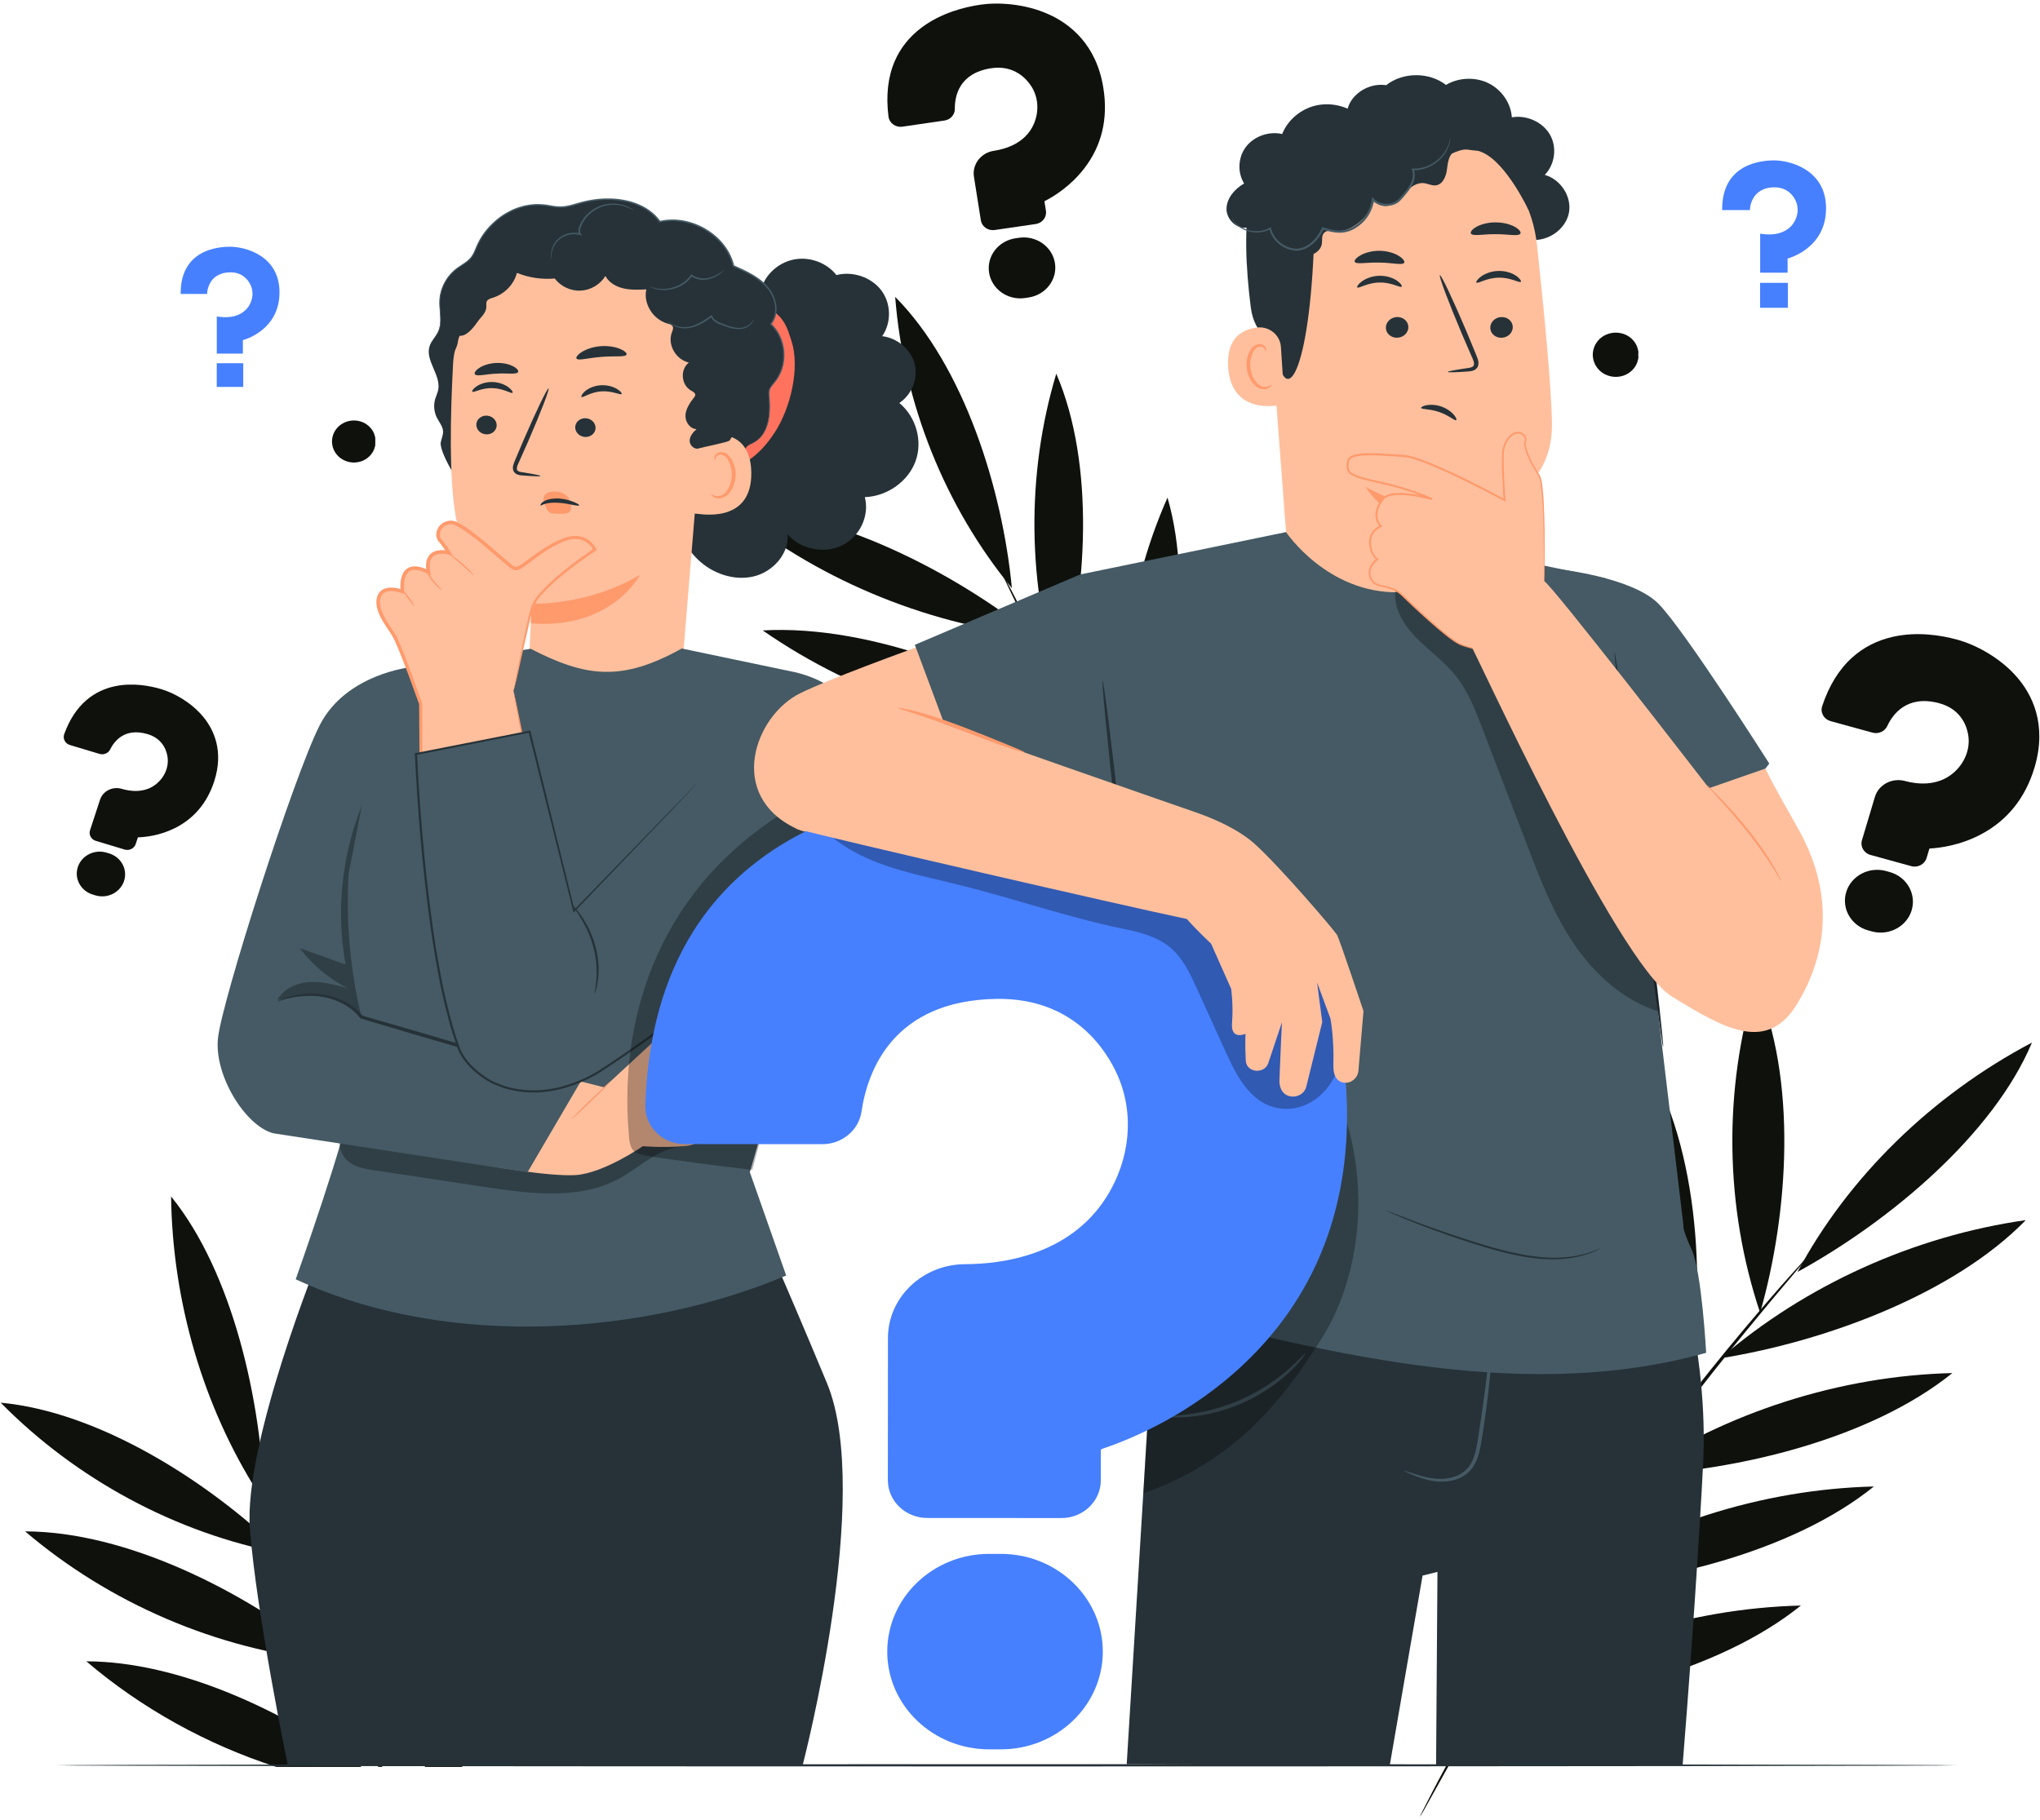 <svg width="493" height="440" viewBox="0 0 493 440" fill="none" xmlns="http://www.w3.org/2000/svg">
<path d="M253.484 3.483C247.616 0.823 241.091 0.523 236.943 1.133C233.055 1.703 227.437 3.123 222.705 6.673C219.766 8.883 217.577 11.633 216.201 14.843C214.575 18.653 214.075 23.143 214.721 28.193C214.815 28.953 215.221 29.623 215.857 30.083C216.493 30.543 217.285 30.743 218.077 30.623L228.261 29.133C229.699 28.923 230.773 27.713 230.752 26.323C230.72 23.193 231.794 17.753 239.392 16.513C245.188 15.573 248.221 19.253 249.253 20.883C250.941 23.533 251.16 26.933 249.836 29.983C247.804 34.663 242.926 36.053 240.195 36.453C237.058 36.923 234.89 39.743 235.369 42.733L237.037 53.243C237.277 54.783 238.777 55.833 240.383 55.603L250.305 54.153C251.911 53.923 253.005 52.483 252.765 50.943L252.411 48.733C252.4 48.683 252.432 48.633 252.484 48.603C254.61 47.523 258.675 45.053 262.011 40.733C266.263 35.223 267.827 28.683 266.649 21.293C264.992 10.753 258.571 5.793 253.484 3.483Z" fill="#0F110C"/>
<path d="M246.272 57.473L245.406 57.603C241.258 58.213 238.392 61.943 239.028 65.923C239.663 69.903 243.551 72.653 247.7 72.043L248.565 71.913C252.713 71.303 255.579 67.573 254.944 63.593C254.308 59.613 250.42 56.873 246.272 57.473Z" fill="#0F110C"/>
<path d="M49.066 173.223C46.116 169.683 41.958 167.493 39.05 166.613C36.319 165.793 32.17 164.993 27.897 165.863C25.239 166.403 22.894 167.533 20.924 169.213C18.589 171.203 16.765 173.983 15.514 177.483C15.326 178.003 15.368 178.573 15.629 179.063C15.889 179.563 16.337 179.933 16.9 180.093L24.051 182.243C25.062 182.543 26.166 182.083 26.615 181.173C27.636 179.113 30.148 175.893 35.537 177.423C39.633 178.583 40.394 181.923 40.529 183.303C40.748 185.553 39.758 187.843 37.882 189.423C34.995 191.863 31.347 191.263 29.429 190.693C27.219 190.033 24.864 191.213 24.176 193.313L21.758 200.693C21.403 201.773 22.029 202.923 23.154 203.263L30.117 205.363C31.242 205.703 32.441 205.103 32.796 204.023L33.306 202.473C33.317 202.433 33.348 202.413 33.39 202.413C35.141 202.353 38.622 201.993 42.239 200.193C46.856 197.893 50.056 194.103 51.755 188.913C54.163 181.513 51.62 176.293 49.066 173.223Z" fill="#0F110C"/>
<path d="M26.354 206.293L25.75 206.113C22.831 205.233 19.725 206.793 18.808 209.593C17.89 212.393 19.517 215.373 22.435 216.253L23.04 216.433C25.958 217.313 29.064 215.753 29.981 212.953C30.899 210.153 29.273 207.173 26.354 206.293Z" fill="#0F110C"/>
<path d="M357.987 412.823C383.356 411.763 415.533 403.993 435.212 388.113C408.049 388.783 380.584 397.573 357.987 412.823Z" fill="#0F110C"/>
<path d="M375.633 384.043C401.003 382.983 433.179 375.213 452.858 359.333C425.695 360.003 398.23 368.793 375.633 384.043Z" fill="#0F110C"/>
<path d="M394.603 356.623C419.973 355.563 452.149 347.793 471.828 331.913C444.676 332.583 417.2 341.373 394.603 356.623Z" fill="#0F110C"/>
<path d="M415.772 328.343C441.007 324.313 472.109 312.873 489.568 294.943C462.489 298.803 436.243 310.683 415.772 328.343Z" fill="#0F110C"/>
<path d="M434.388 307.473C456.798 295.173 481.761 274.183 491.058 252.023C466.825 264.813 446.666 284.533 434.388 307.473Z" fill="#0F110C"/>
<path d="M425.362 317.333C432.262 293.193 434.409 260.733 424.278 237.713C416.419 263.433 416.804 291.753 425.362 317.333Z" fill="#0F110C"/>
<path d="M407.413 340.403C412.301 314.793 411.436 280.893 398.657 257.733C392.914 285.053 396.031 314.463 407.413 340.403Z" fill="#0F110C"/>
<path d="M386.025 368.703C390.913 343.093 390.048 309.193 377.269 286.033C371.526 313.353 374.643 342.763 386.025 368.703Z" fill="#0F110C"/>
<path d="M363.219 404.553C368.108 378.943 367.242 345.043 354.464 321.883C348.72 349.203 351.837 378.613 363.219 404.553Z" fill="#0F110C"/>
<path d="M354.526 417.793C350.847 424.303 347.97 429.623 346.063 433.333C345.135 435.133 344.405 436.563 343.874 437.613C343.655 438.063 343.478 438.433 343.321 438.733C343.207 438.993 343.154 439.123 343.165 439.133C343.175 439.143 343.259 439.023 343.405 438.783C343.571 438.493 343.78 438.133 344.04 437.703C344.614 436.673 345.395 435.273 346.386 433.503C348.387 429.843 351.357 424.573 355.11 418.113C358.841 411.643 363.448 404.023 368.691 395.633C373.976 387.273 379.948 378.173 386.452 368.773C399.491 349.993 412.249 333.613 421.776 321.993C426.539 316.173 430.448 311.513 433.179 308.313C434.492 306.753 435.535 305.513 436.295 304.603C436.619 304.213 436.879 303.883 437.088 303.623C437.265 303.403 437.348 303.283 437.338 303.273C437.327 303.263 437.213 303.363 437.015 303.563C436.785 303.813 436.493 304.113 436.15 304.483C435.347 305.363 434.263 306.563 432.887 308.083C430.062 311.213 426.07 315.823 421.234 321.583C411.561 333.113 398.699 349.453 385.639 368.263" fill="#0F110C"/>
<path d="M310.749 249.433C320.005 227.503 325.831 197.093 319.15 174.003C308.81 197.303 305.819 224.133 310.749 249.433Z" fill="#0F110C"/>
<path d="M291.362 222.863C300.618 200.933 306.444 170.523 299.753 147.433C289.413 170.723 286.432 197.553 291.362 222.863Z" fill="#0F110C"/>
<path d="M273.757 195.723C283.013 173.793 288.84 143.383 282.148 120.293C271.819 143.583 268.838 170.413 273.757 195.723Z" fill="#0F110C"/>
<path d="M256.257 166.363C262.719 143.343 264.731 112.363 255.267 90.333C247.898 114.853 248.252 141.903 256.257 166.363Z" fill="#0F110C"/>
<path d="M244.541 142.173C242.248 118.213 232.993 88.583 216.336 71.763C218.338 97.473 228.375 122.513 244.541 142.173Z" fill="#0F110C"/>
<path d="M249.993 153.803C230.543 138.213 201.515 123.303 176.228 122.603C196.741 139.633 222.986 150.733 249.993 153.803Z" fill="#0F110C"/>
<path d="M263.991 178.323C242.384 163.843 210.812 150.913 184.327 152.393C207.175 168.283 235.515 177.503 263.991 178.323Z" fill="#0F110C"/>
<path d="M281.429 207.873C259.822 193.393 228.25 180.463 201.765 181.943C224.602 197.833 252.942 207.053 281.429 207.873Z" fill="#0F110C"/>
<path d="M305.235 241.663C283.628 227.183 252.056 214.253 225.571 215.733C248.419 231.623 276.759 240.843 305.235 241.663Z" fill="#0F110C"/>
<path d="M313.928 254.363C318.441 260.103 322.173 264.693 324.831 267.803C326.123 269.313 327.134 270.503 327.885 271.383C328.208 271.753 328.479 272.053 328.698 272.303C328.885 272.503 328.989 272.603 329 272.593C329.01 272.583 328.937 272.463 328.771 272.243C328.573 271.983 328.333 271.663 328.031 271.273C327.311 270.373 326.342 269.143 325.112 267.593C322.548 264.413 318.9 259.773 314.46 253.993C309.999 248.223 304.839 241.243 299.231 233.413C293.666 225.563 287.693 216.833 281.658 207.523C269.619 188.893 259.686 171.473 252.828 158.703C249.388 152.323 246.668 147.123 244.833 143.513C243.926 141.773 243.207 140.383 242.676 139.373C242.446 138.943 242.248 138.593 242.092 138.303C241.956 138.063 241.883 137.943 241.863 137.953C241.852 137.963 241.894 138.093 242.009 138.343C242.144 138.643 242.311 139.003 242.509 139.453C242.999 140.483 243.666 141.893 244.51 143.663C246.251 147.323 248.888 152.563 252.244 158.993C258.967 171.843 268.817 189.343 280.876 207.993" fill="#0F110C"/>
<path d="M487.348 163.583C483.074 158.713 477.154 155.763 473.027 154.633C469.17 153.573 463.312 152.593 457.34 153.963C453.629 154.813 450.377 156.473 447.667 158.893C444.457 161.763 442.007 165.733 440.36 170.693C440.11 171.433 440.194 172.223 440.579 172.913C440.965 173.603 441.611 174.103 442.403 174.323L452.524 177.103C453.952 177.493 455.484 176.813 456.089 175.513C457.444 172.593 460.863 167.983 468.482 169.943C474.288 171.443 475.465 176.103 475.705 178.033C476.091 181.183 474.788 184.433 472.203 186.723C468.232 190.243 463.083 189.533 460.373 188.793C457.246 187.943 453.983 189.673 453.097 192.653L449.971 203.103C449.512 204.633 450.44 206.223 452.024 206.663L461.884 209.373C463.479 209.813 465.136 208.923 465.595 207.403L466.251 205.203C466.272 205.153 466.314 205.113 466.377 205.113C468.836 204.973 473.714 204.353 478.718 201.703C485.117 198.323 489.474 192.883 491.673 185.543C494.8 175.043 491.048 167.803 487.348 163.583Z" fill="#0F110C"/>
<path d="M456.652 210.793L455.787 210.553C451.659 209.423 447.344 211.713 446.156 215.673C444.978 219.633 447.365 223.773 451.492 224.913L452.357 225.153C456.485 226.283 460.8 223.993 461.988 220.033C463.166 216.063 460.779 211.923 456.652 210.793Z" fill="#0F110C"/>
<path d="M153.308 249.093C148.388 245.563 142.405 244.103 138.434 243.913C134.723 243.733 129.231 244.033 124.144 246.473C120.986 247.983 118.411 250.143 116.504 252.873C114.242 256.113 112.897 260.183 112.501 264.983C112.439 265.703 112.689 266.403 113.179 266.943C113.679 267.493 114.367 267.813 115.128 267.843L124.863 268.313C126.239 268.383 127.469 267.453 127.73 266.163C128.313 263.253 130.387 258.413 137.684 258.643C143.239 258.823 145.324 262.783 145.97 264.483C147.012 267.243 146.543 270.433 144.719 273.023C141.915 276.993 137.11 277.393 134.505 277.273C131.503 277.143 128.939 279.363 128.782 282.223L128.251 292.273C128.178 293.743 129.356 294.993 130.888 295.073L140.373 295.533C141.905 295.603 143.208 294.473 143.291 293.003L143.406 290.893C143.406 290.843 143.448 290.803 143.5 290.783C145.689 290.163 149.941 288.613 153.881 285.223C158.905 280.883 161.646 275.103 162.022 268.043C162.543 257.923 157.571 252.153 153.308 249.093Z" fill="#0F110C"/>
<path d="M135.974 297.843L135.14 297.803C131.169 297.613 127.782 300.553 127.584 304.363C127.386 308.173 130.45 311.423 134.421 311.613L135.255 311.653C139.226 311.843 142.614 308.903 142.812 305.093C143.01 301.283 139.945 298.033 135.974 297.843Z" fill="#0F110C"/>
<path d="M102.683 427.123H111.688C116.994 409.003 119.537 388.843 116.066 371.983C107.936 388.883 103.381 407.913 102.683 427.123Z" fill="#0F110C"/>
<path d="M100.973 343.033C89.904 366.053 85.432 393.023 88.361 419.003C88.466 419.203 88.559 419.413 88.664 419.613C98.68 397.663 105.914 367.003 100.973 343.033Z" fill="#0F110C"/>
<path d="M77.219 310.643C69.1 334.373 67.599 360.903 72.894 385.623C73.217 386.373 73.55 387.143 73.894 387.913C81.211 364.733 84.797 333.543 77.219 310.643Z" fill="#0F110C"/>
<path d="M61.73 359.193C61.647 358.933 61.605 358.793 61.615 358.783C61.626 358.773 61.699 358.903 61.813 359.153C61.949 359.463 62.105 359.833 62.303 360.283C62.46 360.663 62.647 361.123 62.845 361.603C63.2 362.153 63.544 362.723 63.919 363.263C63.179 338.503 56.164 307.493 41.343 289.223C41.687 314.703 49.118 339.983 62.272 360.703C62.23 360.593 62.178 360.463 62.147 360.353C61.97 359.893 61.834 359.503 61.73 359.193Z" fill="#0F110C"/>
<path d="M67.942 375.453C67.87 375.263 67.796 375.083 67.713 374.893C50.161 357.933 23.842 341.273 0.161 339.073C18.526 357.703 42.625 370.623 67.942 375.453Z" fill="#0F110C"/>
<path d="M80.231 401.593C80.138 401.513 80.033 401.433 79.939 401.353C79.971 401.423 80.002 401.503 80.044 401.573C80.096 401.573 80.169 401.583 80.231 401.593Z" fill="#0F110C"/>
<path d="M6.071 370.183C26.542 387.633 52.464 398.713 79.085 401.463C78.897 401.043 78.71 400.633 78.522 400.223C58.906 384.573 30.617 370.243 6.071 370.183Z" fill="#0F110C"/>
<path d="M20.861 401.593C34.266 413.023 50.015 421.703 66.775 427.123H87.371C68.245 413.333 43.031 401.643 20.861 401.593Z" fill="#0F110C"/>
<path d="M70.215 381.023C72.539 386.653 75.332 393.143 78.532 400.223C78.72 400.633 78.908 401.043 79.095 401.463C82.712 409.423 86.85 418.093 91.426 427.123H92.426C91.134 424.593 89.883 422.093 88.664 419.623C88.559 419.423 88.466 419.213 88.361 419.013C85.37 412.933 82.587 407.083 80.033 401.573C80.002 401.503 79.96 401.423 79.929 401.353C77.73 396.583 75.708 392.083 73.884 387.913C73.54 387.143 73.206 386.373 72.883 385.623C72.153 383.943 71.455 382.313 70.788 380.763C67.911 373.993 65.629 368.493 64.096 364.673C63.606 363.483 63.2 362.483 62.835 361.613C62.637 361.133 62.45 360.673 62.293 360.293C62.095 359.843 61.939 359.463 61.803 359.163C61.689 358.913 61.626 358.783 61.605 358.793C61.595 358.803 61.626 358.933 61.72 359.203C61.834 359.513 61.96 359.903 62.126 360.373C62.168 360.483 62.21 360.613 62.251 360.723C62.637 361.773 63.137 363.133 63.763 364.823C64.732 367.453 66.066 370.863 67.703 374.913C67.776 375.093 67.849 375.283 67.932 375.473C68.651 377.203 69.402 379.053 70.215 381.023Z" fill="#0F110C"/>
<path d="M472.995 426.733C472.995 426.883 370.14 427.003 243.301 427.003C116.41 427.003 13.575 426.883 13.575 426.733C13.575 426.583 116.41 426.463 243.301 426.463C370.14 426.453 472.995 426.583 472.995 426.733Z" fill="#263238"/>
<path d="M43.667 71.063H50.046C50.046 71.063 50.046 65.923 55.612 65.833C58.499 65.783 60 67.603 60.605 68.993C61.313 70.613 61.094 72.453 60.146 73.953C59.062 75.663 56.696 77.223 52.391 76.493V85.473H58.697V82.213C58.697 82.213 67.546 80.023 67.546 70.673C67.546 61.723 59.187 59.643 55.602 59.643C52.871 59.633 43.542 60.273 43.667 71.063Z" fill="#4680FF"/>
<path d="M58.781 87.803H52.381V93.533H58.781V87.803Z" fill="#4680FF"/>
<path d="M90.696 106.722C90.696 109.442 88.403 111.642 85.568 111.642C82.733 111.642 80.44 109.442 80.44 106.722C80.44 104.002 82.733 101.802 85.568 101.802C88.403 101.802 90.696 104.002 90.696 106.722Z" fill="#0F110C"/>
<path d="M90.696 106.723C90.655 106.723 90.665 106.283 90.457 105.543C90.248 104.813 89.727 103.753 88.58 102.933C87.475 102.113 85.651 101.653 83.89 102.283C83.025 102.583 82.201 103.153 81.607 103.933C81.003 104.703 80.669 105.693 80.659 106.723C80.669 107.743 81.003 108.733 81.607 109.513C82.191 110.293 83.025 110.863 83.89 111.163C85.651 111.793 87.475 111.333 88.58 110.513C89.727 109.693 90.248 108.633 90.457 107.903C90.665 107.163 90.655 106.723 90.696 106.723C90.707 106.723 90.717 106.833 90.717 107.043C90.728 107.253 90.696 107.563 90.613 107.943C90.446 108.703 89.946 109.843 88.758 110.743C87.611 111.643 85.662 112.173 83.754 111.513C82.816 111.193 81.91 110.593 81.274 109.743C80.617 108.903 80.242 107.833 80.231 106.723C80.242 105.613 80.617 104.533 81.274 103.703C81.92 102.853 82.816 102.253 83.754 101.933C85.662 101.273 87.611 101.803 88.758 102.703C89.946 103.603 90.446 104.743 90.613 105.503C90.696 105.893 90.728 106.203 90.717 106.403C90.717 106.613 90.707 106.723 90.696 106.723Z" fill="#0F110C"/>
<path d="M416.19 50.783H422.892C422.892 50.783 422.892 45.383 428.739 45.283C431.772 45.233 433.346 47.143 433.992 48.603C434.732 50.303 434.514 52.233 433.513 53.813C432.377 55.613 429.886 57.243 425.372 56.483V65.923H432.002V62.493C432.002 62.493 441.299 60.183 441.299 50.363C441.299 40.963 432.512 38.773 428.75 38.773C425.862 38.773 416.065 39.443 416.19 50.783Z" fill="#4680FF"/>
<path d="M432.074 68.373H425.352V74.403H432.074V68.373Z" fill="#4680FF"/>
<path d="M395.917 85.753C395.917 88.603 393.509 90.923 390.528 90.923C387.557 90.923 385.139 88.613 385.139 85.753C385.139 82.903 387.547 80.583 390.528 80.583C393.498 80.583 395.917 82.893 395.917 85.753Z" fill="#0F110C"/>
<path d="M395.917 85.753C395.864 85.753 395.885 85.293 395.666 84.513C395.448 83.743 394.895 82.623 393.696 81.763C392.529 80.903 390.622 80.423 388.766 81.083C387.859 81.403 386.984 81.993 386.369 82.823C385.733 83.633 385.379 84.673 385.368 85.753C385.379 86.833 385.733 87.873 386.369 88.683C386.984 89.503 387.859 90.103 388.766 90.423C390.622 91.083 392.529 90.603 393.696 89.743C394.895 88.883 395.448 87.763 395.666 86.993C395.885 86.213 395.864 85.753 395.917 85.753C395.927 85.753 395.937 85.863 395.948 86.083C395.958 86.303 395.927 86.623 395.833 87.033C395.656 87.833 395.135 89.033 393.884 89.983C392.675 90.933 390.632 91.493 388.62 90.793C387.63 90.463 386.682 89.823 386.015 88.933C385.327 88.053 384.931 86.923 384.92 85.753C384.931 84.583 385.327 83.453 386.015 82.573C386.692 81.683 387.63 81.043 388.62 80.713C390.632 80.023 392.675 80.583 393.884 81.523C395.135 82.463 395.656 83.663 395.833 84.473C395.927 84.883 395.948 85.203 395.948 85.423C395.937 85.633 395.927 85.753 395.917 85.753Z" fill="#0F110C"/>
<path d="M199.837 334.313C188.59 307.273 180.147 288.493 180.147 288.493L77.282 303.493C77.282 303.493 58.791 348.973 60.396 369.603C62.001 390.233 69.527 426.573 69.527 426.573H194.01C193.989 426.573 211.083 361.353 199.837 334.313Z" fill="#263238"/>
<path d="M162.709 108.793C163.512 100.993 164.732 93.143 167.713 85.843C170.683 78.543 175.561 71.763 182.451 67.543L184.223 69.123C185.442 65.773 188.694 63.183 192.353 62.643C196.011 62.103 199.92 63.643 202.13 66.493C206.08 65.473 210.604 67.023 212.991 70.203C215.378 73.383 215.461 77.993 213.199 81.263C216.899 81.713 220.162 84.503 221.048 87.973C221.934 91.443 220.391 95.373 217.337 97.413C221.413 100.793 223.039 106.643 221.246 111.513C219.463 116.393 214.387 119.983 208.999 120.173C210.197 124.663 207.758 129.803 203.443 131.873C199.128 133.953 193.374 132.753 190.341 129.153C190.716 133.823 186.829 138.243 182.086 139.353C177.344 140.463 172.174 138.623 168.724 135.323C165.263 132.023 163.366 127.443 162.626 122.813C161.886 118.173 162.23 113.453 162.709 108.793Z" fill="#263238"/>
<path d="M184.598 74.223C189.33 75.693 190.299 79.373 191.279 82.433C193.395 89.023 191.019 98.783 187.172 104.613C183.326 110.443 179.105 113.403 171.996 114.393C171.767 103.923 171.538 93.463 171.298 82.993L184.598 74.223Z" fill="#FF725E"/>
<path d="M187.266 92.253C190.498 88.223 190.039 81.903 186.255 78.343C188.33 75.843 187.579 71.993 185.474 69.523C183.368 67.053 180.241 65.633 177.219 64.293C175.561 56.993 167.014 51.853 159.437 53.603C155.486 48.033 147.085 47.163 140.352 49.043C138.705 49.503 137.058 50.093 135.349 50.093C134.088 50.083 132.868 49.763 131.617 49.593C124.769 48.713 117.963 53.333 115.295 59.453C114.867 60.433 114.513 61.463 113.836 62.303C112.95 63.403 111.595 64.053 110.448 64.903C107.967 66.743 106.383 69.663 106.258 72.663C106.143 75.213 106.998 77.923 105.872 80.243C105.309 81.403 104.298 82.343 103.861 83.553C102.589 87.063 106.644 90.643 105.893 94.283C105.737 95.023 105.393 95.713 105.174 96.443C104.736 97.933 104.882 99.573 105.58 100.973C106.122 102.053 106.998 103.033 107.071 104.233C107.123 105.143 106.706 106.003 106.519 106.893C106.06 109.063 110.948 117.453 112.897 118.633L171.402 119.133C175.832 118.263 179.439 114.413 179.866 110.103C179.939 109.383 179.949 108.603 180.408 108.043C180.804 107.563 181.44 107.333 182.003 107.043C185.765 105.103 186.224 100.143 185.828 96.053C185.776 95.483 185.713 94.893 185.859 94.343C186.109 93.543 186.735 92.913 187.266 92.253Z" fill="#263238"/>
<path d="M170.506 92.333C170.683 82.403 164.19 70.983 153.902 66.123C147.419 63.063 142.364 63.043 138.955 62.663C131.315 61.813 125.155 65.443 125.155 65.443C121.934 66.173 110.115 76.553 109.5 87.813C108.822 100.333 108.499 115.633 110.146 124.953C113.46 143.683 128.48 145.923 128.48 145.923C128.48 145.893 127.083 177.063 127.083 177.063L155.945 199.753L164.763 162.493L170.506 92.333Z" fill="#FFBF9D"/>
<path d="M128.48 145.913C128.48 145.913 141.738 146.593 154.684 138.943C154.684 138.943 147.857 152.243 128.261 150.683L128.48 145.913Z" fill="#FF9A6C"/>
<path d="M167.556 110.143C167.546 108.743 169.193 105.433 170.631 105.203C174.467 104.593 181.388 104.813 181.565 114.173C181.794 126.963 168.703 124.113 168.328 124.183C166.201 124.603 167.598 114.973 167.556 110.143Z" fill="#FFBF9D"/>
<path d="M171.913 119.453C171.976 119.413 172.153 119.603 172.538 119.773C172.924 119.933 173.581 120.043 174.279 119.783C175.676 119.263 176.822 117.103 176.854 114.793C176.864 113.623 176.593 112.523 176.145 111.613C175.718 110.683 175.082 110.043 174.363 109.933C173.654 109.783 173.164 110.203 173.008 110.563C172.83 110.923 172.924 111.183 172.851 111.203C172.809 111.233 172.559 110.993 172.664 110.463C172.716 110.203 172.862 109.903 173.174 109.653C173.487 109.403 173.956 109.263 174.456 109.303C175.488 109.353 176.426 110.243 176.916 111.243C177.469 112.243 177.802 113.483 177.781 114.793C177.74 117.373 176.416 119.803 174.488 120.373C173.55 120.623 172.768 120.363 172.361 120.073C171.944 119.763 171.871 119.473 171.913 119.453Z" fill="#FF9A6C"/>
<path d="M106.633 85.913C107.061 81.263 108.989 76.863 111.324 72.773C112.939 69.943 114.805 67.183 117.348 65.063C119.475 63.303 122.007 62.053 124.551 60.893C131.232 57.853 138.684 55.273 145.897 56.833C149.764 57.673 153.256 59.643 156.643 61.623C159.239 63.143 161.855 64.693 164.033 66.733C165.941 68.523 167.483 70.643 168.828 72.853C172.059 78.113 174.331 83.993 174.769 90.083C175.207 96.173 180.012 101.553 176.291 106.503C175.999 106.883 169.38 108.203 168.922 108.373C167.848 108.783 166.66 107.663 166.67 106.553C166.681 105.443 167.473 104.483 168.338 103.733C166.691 103.683 165.555 101.913 165.659 100.333C165.764 98.753 166.743 97.363 167.723 96.083C167.848 95.913 167.984 95.743 168.015 95.533C168.088 94.993 167.452 94.663 166.962 94.383C164.586 93.033 164.325 89.283 166.483 87.643C163.304 86.933 161.24 83.263 162.376 80.333C162.553 79.873 162.803 79.343 162.564 78.903C162.345 78.473 161.792 78.343 161.313 78.213C157.79 77.213 155.424 73.393 156.195 69.953C154.34 70.043 152.464 70.133 150.661 69.713C148.857 69.293 147.117 68.283 146.293 66.693C145.115 68.733 142.791 70.123 140.362 70.253C137.934 70.383 135.474 69.233 134.077 67.323C130.971 67.603 127.792 67.133 124.926 65.963C124.217 68.743 121.934 71.093 119.11 71.973C118.557 72.143 117.932 72.313 117.661 72.803C117.494 73.113 117.515 73.493 117.536 73.843C117.63 75.633 116.368 76.393 115.337 77.883C114.315 79.373 112.522 81.603 110.73 81.103C110.928 84.143 109.229 86.363 106.56 88.003L106.633 85.913Z" fill="#263238"/>
<path d="M103.871 83.563C103.871 83.563 103.996 83.033 104.58 82.183C104.861 81.753 105.257 81.253 105.622 80.613C105.987 79.973 106.268 79.163 106.352 78.213C106.446 77.273 106.362 76.203 106.268 75.053C106.175 73.893 106.07 72.613 106.341 71.253C106.592 69.903 107.154 68.503 108.061 67.203C108.509 66.553 109.051 65.943 109.687 65.373C110.313 64.803 111.042 64.333 111.782 63.853C112.512 63.373 113.252 62.853 113.794 62.163C114.336 61.463 114.68 60.613 115.034 59.743C115.753 57.993 116.817 56.283 118.224 54.773C119.631 53.263 121.34 51.893 123.352 50.913C124.342 50.393 125.437 50.043 126.552 49.733C127.688 49.493 128.855 49.293 130.054 49.323C130.648 49.313 131.253 49.393 131.847 49.443C132.441 49.523 133.035 49.643 133.619 49.743C134.796 49.953 135.995 49.983 137.183 49.713C138.372 49.473 139.539 49.053 140.769 48.753C141.988 48.423 143.26 48.223 144.542 48.083C145.824 47.943 147.137 47.943 148.451 48.013C149.764 48.103 151.077 48.333 152.37 48.673C154.924 49.403 157.415 50.753 159.124 52.863C159.291 53.073 159.458 53.283 159.624 53.493L159.416 53.413C163.439 52.483 167.661 53.493 170.913 55.543C174.196 57.583 176.635 60.753 177.427 64.243L177.323 64.113C178.938 64.833 180.544 65.553 182.024 66.443C183.493 67.323 184.848 68.383 185.87 69.683C186.881 70.993 187.496 72.533 187.642 74.083C187.798 75.633 187.392 77.233 186.401 78.423L186.391 78.213C188.309 80.033 189.289 82.453 189.518 84.753C189.747 87.063 189.257 89.323 188.184 91.123C187.944 91.583 187.61 91.993 187.308 92.393C186.985 92.783 186.662 93.153 186.401 93.543C186.141 93.933 185.974 94.363 185.943 94.803C185.901 95.243 185.953 95.693 185.995 96.133C186.151 97.893 186.12 99.533 185.891 100.993C185.661 102.443 185.234 103.723 184.609 104.703C184.004 105.693 183.233 106.373 182.555 106.793C181.867 107.233 181.263 107.413 180.929 107.643C180.585 107.863 180.46 108.043 180.45 108.033C180.45 108.033 180.554 107.843 180.898 107.603C181.231 107.343 181.836 107.153 182.503 106.703C183.17 106.273 183.91 105.593 184.484 104.623C185.078 103.653 185.484 102.393 185.703 100.963C185.911 99.523 185.932 97.903 185.755 96.153C185.713 95.713 185.651 95.263 185.693 94.783C185.724 94.303 185.911 93.833 186.182 93.413C186.453 92.993 186.787 92.623 187.1 92.233C187.392 91.833 187.704 91.443 187.944 90.983C188.976 89.223 189.445 87.023 189.205 84.773C188.976 82.533 188.007 80.173 186.151 78.433L186.047 78.333L186.141 78.223C187.068 77.113 187.444 75.603 187.287 74.113C187.141 72.623 186.547 71.143 185.568 69.893C184.588 68.643 183.264 67.613 181.815 66.743C180.366 65.873 178.772 65.163 177.156 64.443L177.073 64.403L177.052 64.313C176.281 60.923 173.904 57.843 170.694 55.853C167.515 53.853 163.398 52.883 159.499 53.773L159.374 53.803L159.291 53.693C159.134 53.493 158.968 53.293 158.811 53.093C157.175 51.053 154.757 49.733 152.266 49.023C151.004 48.683 149.722 48.473 148.43 48.373C147.137 48.303 145.855 48.303 144.594 48.433C143.333 48.573 142.082 48.763 140.884 49.093C139.675 49.393 138.497 49.813 137.267 50.053C136.652 50.173 136.026 50.253 135.401 50.253C134.776 50.253 134.161 50.173 133.556 50.073C132.962 49.973 132.368 49.863 131.784 49.773C131.201 49.723 130.617 49.643 130.033 49.653C128.866 49.623 127.73 49.813 126.625 50.043C125.541 50.343 124.467 50.683 123.498 51.193C121.517 52.143 119.839 53.483 118.453 54.963C117.056 56.443 116.014 58.123 115.295 59.833C114.93 60.693 114.586 61.573 114.002 62.313C113.419 63.053 112.647 63.583 111.918 64.063C111.178 64.543 110.459 65.003 109.844 65.553C109.229 66.093 108.697 66.693 108.249 67.323C107.352 68.583 106.8 69.953 106.539 71.273C106.268 72.593 106.352 73.863 106.435 75.023C106.519 76.183 106.602 77.253 106.487 78.213C106.404 79.173 106.091 80.003 105.706 80.653C105.32 81.293 104.913 81.783 104.622 82.203C104.33 82.613 104.132 82.953 104.017 83.183C103.934 83.443 103.882 83.573 103.871 83.563Z" fill="#455A64"/>
<path d="M153.172 50.843C153.152 50.873 152.818 50.653 152.172 50.353C151.526 50.063 150.535 49.693 149.253 49.563C147.982 49.423 146.418 49.543 144.876 50.213C143.343 50.873 141.863 52.083 140.915 53.713C140.644 54.183 140.414 54.683 140.269 55.163C140.133 55.643 140.112 56.163 140.373 56.513L140.706 56.943L140.164 56.803C138.684 56.413 137.162 56.693 136.047 57.303C134.911 57.913 134.192 58.853 133.806 59.683C133.41 60.533 133.316 61.283 133.306 61.793C133.296 62.303 133.337 62.583 133.306 62.593C133.296 62.593 133.275 62.523 133.243 62.393C133.212 62.263 133.181 62.063 133.17 61.793C133.15 61.273 133.202 60.483 133.577 59.583C133.952 58.693 134.682 57.683 135.88 57.013C137.058 56.343 138.674 56.023 140.269 56.433L140.06 56.723C139.685 56.223 139.737 55.583 139.883 55.053C140.039 54.513 140.279 54.013 140.571 53.513C141.561 51.803 143.125 50.553 144.73 49.883C146.356 49.203 147.992 49.113 149.295 49.293C150.608 49.463 151.609 49.883 152.245 50.223C152.568 50.393 152.808 50.543 152.954 50.663C153.099 50.773 153.183 50.833 153.172 50.843Z" fill="#455A64"/>
<path d="M174.926 65.373C174.946 65.393 174.79 65.563 174.467 65.833C174.144 66.103 173.654 66.483 172.966 66.853C172.278 67.213 171.382 67.573 170.308 67.643C169.255 67.713 167.994 67.493 166.994 66.703L167.285 66.653C167.16 66.823 167.025 67.003 166.9 67.183C166.754 67.353 166.597 67.523 166.452 67.693C165.482 68.673 164.294 69.353 163.137 69.703C161.98 70.073 160.875 70.173 159.958 70.113C159.041 70.053 158.332 69.843 157.852 69.673C157.383 69.473 157.144 69.343 157.154 69.323C157.185 69.243 158.186 69.783 159.968 69.843C160.854 69.873 161.907 69.743 163.012 69.373C164.106 69.013 165.232 68.363 166.16 67.433C166.306 67.273 166.452 67.113 166.587 66.953C166.712 66.783 166.837 66.613 166.952 66.453L167.077 66.273L167.244 66.403C168.14 67.113 169.297 67.343 170.287 67.293C171.288 67.253 172.163 66.943 172.841 66.623C174.196 65.953 174.884 65.313 174.926 65.373Z" fill="#455A64"/>
<path d="M182.076 77.183C182.086 77.183 182.076 77.263 182.044 77.423C182.003 77.573 181.919 77.793 181.753 78.043C181.429 78.543 180.7 79.163 179.616 79.433C178.521 79.713 177.156 79.513 175.801 79.063C175.123 78.833 174.415 78.603 173.685 78.283C172.976 77.963 172.215 77.493 171.83 76.683C171.798 76.613 171.767 76.543 171.746 76.473L172.059 76.563C170.787 77.533 169.464 78.383 168.119 78.873C166.785 79.383 165.44 79.473 164.377 79.273C163.304 79.083 162.511 78.663 162.063 78.283C161.834 78.103 161.667 77.933 161.573 77.813C161.48 77.693 161.427 77.623 161.438 77.623C161.469 77.603 161.678 77.843 162.147 78.173C162.616 78.503 163.387 78.873 164.408 79.013C165.43 79.163 166.691 79.053 167.973 78.553C169.255 78.063 170.527 77.233 171.798 76.273L172.007 76.113L172.111 76.363C172.132 76.413 172.153 76.473 172.184 76.533C172.497 77.193 173.174 77.633 173.841 77.943C174.519 78.253 175.238 78.493 175.905 78.723C177.229 79.183 178.511 79.393 179.532 79.163C180.564 78.943 181.263 78.403 181.607 77.953C181.982 77.503 182.034 77.173 182.076 77.183Z" fill="#455A64"/>
<path d="M139.018 103.163C138.934 104.413 139.956 105.513 141.311 105.623C142.666 105.733 143.833 104.813 143.927 103.573C144.01 102.323 142.989 101.223 141.634 101.113C140.279 100.993 139.101 101.913 139.018 103.163Z" fill="#263238"/>
<path d="M115.118 102.533C115.034 103.783 116.056 104.883 117.411 104.993C118.766 105.103 119.933 104.183 120.027 102.943C120.11 101.693 119.089 100.593 117.734 100.483C116.379 100.363 115.201 101.283 115.118 102.533Z" fill="#263238"/>
<path d="M114.148 94.683C114.44 95.003 116.358 93.733 119.005 93.823C121.653 93.873 123.56 95.243 123.863 94.943C124.009 94.813 123.717 94.243 122.893 93.623C122.08 93.003 120.673 92.393 119.016 92.343C117.359 92.303 115.951 92.843 115.138 93.413C114.294 93.993 114.002 94.543 114.148 94.683Z" fill="#263238"/>
<path d="M140.529 95.953C140.863 96.243 142.624 94.793 145.272 94.613C147.919 94.403 149.952 95.573 150.223 95.243C150.348 95.093 150.004 94.563 149.107 94.023C148.232 93.493 146.773 93.013 145.115 93.133C143.468 93.253 142.124 93.933 141.363 94.583C140.612 95.253 140.373 95.823 140.529 95.953Z" fill="#263238"/>
<path d="M130.638 115.063C130.659 114.923 129.012 114.593 126.354 114.183C125.676 114.093 125.04 113.943 124.947 113.503C124.801 113.033 125.113 112.333 125.468 111.593C126.156 110.043 126.875 108.413 127.636 106.703C130.659 99.743 132.868 94.003 132.566 93.893C132.274 93.783 129.585 99.333 126.573 106.293C125.843 108.013 125.145 109.643 124.488 111.213C124.207 111.943 123.738 112.773 124.05 113.753C124.217 114.243 124.707 114.613 125.134 114.743C125.562 114.883 125.947 114.903 126.281 114.933C128.949 115.143 130.617 115.213 130.638 115.063Z" fill="#263238"/>
<path d="M134.744 118.853C135.734 118.983 136.735 119.483 137.308 120.283C137.892 121.083 138.309 122.953 137.736 123.673C137.246 124.293 135.057 124.293 133.546 124.113C132.847 124.033 132.264 123.563 132.034 122.923L131.44 121.283C131.096 120.343 131.607 119.293 132.597 119.003C133.264 118.793 134.004 118.753 134.744 118.853Z" fill="#FF9A6C"/>
<path d="M139.32 86.663C139.716 87.293 142.249 86.483 145.376 86.273C148.503 85.993 151.14 86.393 151.421 85.703C151.546 85.373 150.984 84.823 149.858 84.343C148.732 83.873 147.033 83.543 145.157 83.683C143.281 83.833 141.655 84.423 140.633 85.073C139.602 85.713 139.153 86.353 139.32 86.663Z" fill="#263238"/>
<path d="M114.795 90.503C115.347 91.063 117.452 90.413 119.996 90.323C122.539 90.153 124.707 90.593 125.186 89.973C125.395 89.673 125.04 89.103 124.082 88.583C123.133 88.063 121.57 87.653 119.829 87.743C118.078 87.833 116.577 88.393 115.712 89.013C114.826 89.623 114.555 90.223 114.795 90.503Z" fill="#263238"/>
<path d="M206.247 196.233L181.211 283.363L189.997 308.333C156.935 322.313 109.145 326.753 71.466 309.243C71.466 309.243 84.265 273.223 84.692 266.203C85.13 259.193 81.983 218.223 85.464 204.483C88.945 190.743 98.92 161.303 98.92 161.303L128.251 156.833C141.697 163.763 150.306 164.793 164.763 156.763L192.082 162.483L206.247 196.233Z" fill="#455A64"/>
<path d="M99.358 161.263C99.358 161.263 83.609 162.863 77.271 175.293C71.007 187.573 53.621 241.903 52.673 250.983C51.724 260.063 59.406 272.283 66.098 273.963L86.391 254.553L103.225 255.993L125.395 156.773L99.358 161.263Z" fill="#455A64"/>
<g opacity="0.3">
<path d="M87.475 194.633C82.576 206.823 81.19 220.283 83.515 233.153C79.814 231.833 76.125 230.503 72.424 229.183C75.447 233.183 79.418 236.523 83.942 238.873C80.951 238.043 77.886 237.203 74.78 237.403C71.674 237.593 68.464 239.033 67.067 241.703C70.694 241.063 74.384 240.433 78.042 240.843C81.701 241.253 85.391 242.873 87.361 245.863C84.63 234.543 83.577 222.853 84.244 211.253" fill="black"/>
</g>
<g opacity="0.3">
<path d="M82.868 269.363L165.513 277.223C159.551 277.103 154.976 281.943 149.816 284.803C140.269 290.103 128.376 288.623 117.473 286.973C108.447 285.613 99.41 284.243 90.383 282.883C88.101 282.543 85.672 282.123 83.994 280.613C80.992 277.893 81.816 273.193 82.868 269.363Z" fill="black"/>
</g>
<path d="M145.991 262.843L159.833 250.023C161.177 248.783 163.012 248.163 164.878 248.323C168.828 248.683 175.52 249.343 176.895 249.863C178.876 250.603 180.742 251.653 181.294 252.603C181.846 253.553 183.712 259.253 183.827 260.093C183.879 260.503 183.754 261.683 183.608 262.793C183.431 264.103 181.93 264.873 180.742 264.223C180.2 263.933 179.71 263.543 179.439 263.043C178.563 261.463 178.667 260.823 178.667 260.823C178.667 260.823 179.105 266.523 174.269 266.623C174.269 266.623 176.499 271.473 170.266 273.483C170.266 273.483 170.496 276.643 165.284 277.073C160.073 277.493 155.351 277.073 155.351 277.073C155.351 277.073 145.835 283.633 139.122 284.053C132.41 284.473 117.4 281.663 117.4 281.663L115.587 255.123L145.991 262.843Z" fill="#FFBF9D"/>
<path d="M164.742 254.713C164.721 254.763 165.566 255.103 166.962 255.603C168.348 256.103 170.287 256.763 172.476 257.323C173.56 257.623 174.654 257.783 175.572 258.023C176.499 258.263 177.052 258.923 177.458 259.503C177.865 260.093 178.177 260.593 178.459 260.893C178.73 261.203 178.928 261.333 178.938 261.313C178.959 261.293 178.803 261.133 178.574 260.803C178.334 260.483 178.063 259.973 177.677 259.363C177.479 259.053 177.25 258.723 176.927 258.413C176.604 258.103 176.166 257.853 175.676 257.703C174.707 257.433 173.664 257.263 172.57 256.963C170.391 256.403 168.453 255.783 167.046 255.343C165.638 254.923 164.752 254.663 164.742 254.713Z" fill="#FF9A6C"/>
<path d="M162.96 262.843C162.939 262.893 163.533 263.153 164.502 263.523C165.472 263.893 166.827 264.383 168.338 264.863C169.849 265.353 171.236 265.743 172.247 266.003C173.258 266.263 173.894 266.393 173.904 266.343C173.914 266.293 173.31 266.083 172.32 265.763C171.194 265.403 169.891 264.983 168.453 264.523C167.014 264.063 165.711 263.643 164.586 263.283C163.596 262.973 162.981 262.803 162.96 262.843Z" fill="#FF9A6C"/>
<path d="M159.541 270.413C159.531 270.523 161.949 270.763 164.826 271.513C167.713 272.253 169.933 273.213 169.975 273.113C169.995 273.073 169.464 272.773 168.567 272.393C167.661 272.003 166.389 271.543 164.93 271.163C163.471 270.783 162.126 270.573 161.146 270.463C160.156 270.363 159.541 270.363 159.541 270.413Z" fill="#FF9A6C"/>
<path d="M127.49 283.363L66.098 273.963C66.098 273.963 73.477 244.423 84.234 244.423C85.808 244.423 140.342 261.423 140.342 261.423L127.49 283.363Z" fill="#455A64"/>
<path d="M138.226 270.493C138.267 270.523 138.799 270.033 139.664 269.233C140.612 268.343 141.759 267.263 143.02 266.073C144.323 264.833 145.491 263.683 146.304 262.833C147.117 261.983 147.596 261.423 147.554 261.393C147.513 261.363 146.981 261.853 146.116 262.653C145.167 263.543 144.021 264.623 142.76 265.813C141.457 267.053 140.3 268.203 139.476 269.053C138.663 269.913 138.194 270.463 138.226 270.493Z" fill="#FF9A6C"/>
<path d="M140.342 261.413C140.331 261.443 140.06 261.393 139.56 261.273C138.955 261.123 138.236 260.933 137.371 260.713C135.349 260.153 132.649 259.413 129.376 258.503C122.633 256.603 113.335 253.923 103.079 250.913C97.398 249.233 92.02 247.643 87.246 246.223L87.121 246.183L87.027 246.063C85.151 243.633 82.368 242.153 79.877 241.423C77.334 240.683 74.957 240.593 73.029 240.753C71.101 240.903 69.61 241.313 68.61 241.603C67.609 241.913 67.088 242.133 67.067 242.093C67.046 242.053 67.536 241.763 68.516 241.373C69.506 241.003 70.997 240.523 72.977 240.303C74.936 240.063 77.396 240.093 80.054 240.813C82.691 241.553 85.579 242.973 87.684 245.643L87.465 245.483C92.249 246.873 97.638 248.443 103.319 250.093C113.575 253.103 122.841 255.873 129.533 257.923C132.774 258.933 135.443 259.763 137.454 260.383C138.299 260.663 139.007 260.903 139.591 261.093C140.102 261.283 140.352 261.383 140.342 261.413Z" fill="#263238"/>
<path d="M124.081 166.983C124.592 165.343 127.479 150.213 128.647 146.693C130.304 141.723 143.75 132.853 143.75 132.853C143.75 132.853 141.644 128.193 135.912 130.613C129.136 133.483 125.78 138.313 124.071 137.323C122.361 136.343 111.719 125.943 108.811 126.273C105.914 126.603 105.268 129.463 106.299 130.603C107.321 131.753 108.478 133.643 108.478 133.643C108.478 133.643 102.328 131.873 103.527 138.323C103.527 138.323 96.522 134.133 97.21 142.983C97.21 142.983 92.603 141.183 91.572 144.293C90.55 147.403 93.583 151.013 95.126 153.463C96.658 155.923 101.651 170.173 101.651 170.173L101.713 182.743L126.197 177.913L124.081 166.983Z" fill="#FFBF9D"/>
<path d="M124.081 166.983C124.102 166.983 124.165 167.233 124.279 167.703C124.394 168.233 124.55 168.923 124.738 169.813C125.134 171.713 125.687 174.423 126.395 177.883L126.437 178.073L126.239 178.113C120.194 179.333 111.834 181.033 101.786 183.063L101.38 183.143V182.743C101.349 178.873 101.317 174.643 101.286 170.173L101.307 170.283C99.556 165.453 97.742 160.253 95.46 154.993C94.344 152.463 92.02 150.263 91.186 147.193C90.978 146.433 90.884 145.613 91.019 144.793C91.144 144.003 91.54 143.103 92.343 142.603C93.135 142.103 94.063 141.993 94.907 142.053C95.762 142.113 96.575 142.293 97.388 142.583L96.794 143.003C96.762 142.143 96.721 141.263 96.856 140.353C97.023 139.473 97.231 138.483 98.023 137.743C98.795 136.963 100.004 136.793 100.984 136.963C101.995 137.123 102.902 137.463 103.777 137.963L103.11 138.393C102.943 137.203 102.735 135.763 103.569 134.453C104.09 133.633 105.059 133.163 105.956 133.043C106.873 132.913 107.748 133.003 108.624 133.223L108.113 133.843C107.498 132.863 106.842 131.873 106.112 131.003C105.643 130.553 105.393 129.763 105.424 129.123C105.455 128.463 105.695 127.823 106.091 127.283C106.487 126.743 107.05 126.333 107.675 126.103C107.988 125.993 108.311 125.903 108.634 125.863C108.947 125.823 109.385 125.863 109.697 125.953C110.959 126.343 111.918 127.023 112.887 127.673C116.702 130.353 119.975 133.423 123.279 136.193C123.675 136.503 124.154 136.943 124.446 137.013C124.738 137.103 125.238 136.883 125.655 136.643C126.531 136.123 127.365 135.453 128.198 134.833C129.866 133.563 131.596 132.373 133.41 131.393C135.213 130.483 137.11 129.473 139.247 129.553C141.394 129.593 143.239 130.963 144.094 132.693L144.219 132.943L143.969 133.113C138.726 136.683 134.015 140.203 130.69 143.993C129.856 144.943 129.21 145.953 128.845 147.023C128.501 148.123 128.24 149.223 127.98 150.273C127.5 152.373 127.052 154.313 126.656 156.053C125.885 159.503 125.28 162.223 124.853 164.143C124.634 165.073 124.467 165.783 124.332 166.253C124.186 166.743 124.081 166.983 124.081 166.983C124.06 166.983 124.123 166.733 124.217 166.253C124.321 165.723 124.457 165.013 124.634 164.123C125.019 162.193 125.551 159.463 126.239 155.993C126.614 154.233 127.031 152.293 127.479 150.183C127.719 149.123 127.969 148.023 128.313 146.893C128.688 145.733 129.387 144.643 130.221 143.673C133.598 139.763 138.288 136.213 143.552 132.573L143.427 132.993C142.676 131.513 141.05 130.313 139.216 130.293C137.371 130.213 135.557 131.153 133.796 132.063C132.034 133.023 130.366 134.183 128.709 135.463C127.865 136.093 127.052 136.763 126.083 137.343C125.593 137.593 125.04 137.963 124.238 137.803C123.487 137.533 123.206 137.153 122.737 136.813C119.401 134.023 116.128 130.973 112.387 128.363C111.459 127.733 110.469 127.083 109.458 126.773C109.208 126.723 109.03 126.683 108.77 126.713C108.509 126.743 108.249 126.823 108.009 126.903C107.529 127.083 107.102 127.393 106.81 127.803C106.216 128.593 106.07 129.793 106.789 130.493C107.582 131.433 108.238 132.413 108.874 133.443L109.426 134.333L108.363 134.063C106.935 133.693 105.059 133.733 104.309 134.933C103.683 135.853 103.808 137.163 103.975 138.263L104.111 139.143L103.308 138.693C102.558 138.273 101.682 137.943 100.848 137.813C100.004 137.673 99.16 137.813 98.638 138.353C97.555 139.473 97.586 141.373 97.659 142.953L97.69 143.593L97.065 143.373C95.689 142.893 93.959 142.603 92.843 143.303C92.291 143.643 91.999 144.263 91.874 144.943C91.759 145.613 91.832 146.323 92.02 147.003C92.395 148.373 93.145 149.653 93.938 150.883C94.719 152.103 95.657 153.313 96.231 154.693C98.524 160.023 100.306 165.203 102.036 170.063L102.057 170.123V170.183C102.068 174.643 102.068 178.883 102.078 182.753L101.672 182.433C111.74 180.503 120.121 178.893 126.176 177.733L126.02 177.963C125.395 174.473 124.894 171.743 124.55 169.823C124.404 168.933 124.279 168.233 124.196 167.713C124.092 167.223 124.06 166.983 124.081 166.983Z" fill="#FF9A6C"/>
<path d="M108.499 133.803C108.436 133.883 109.812 135.013 111.469 136.463C113.127 137.903 114.43 139.123 114.513 139.053C114.586 138.993 113.387 137.653 111.72 136.203C110.052 134.743 108.561 133.723 108.499 133.803Z" fill="#FF9A6C"/>
<path d="M103.027 137.963C102.943 138.003 103.464 139.273 104.538 140.583C105.601 141.903 106.758 142.713 106.81 142.633C106.883 142.553 105.862 141.653 104.83 140.363C103.788 139.093 103.121 137.923 103.027 137.963Z" fill="#FF9A6C"/>
<path d="M97.304 142.653C97.221 142.713 97.794 143.613 98.587 144.663C99.379 145.723 100.087 146.523 100.171 146.473C100.254 146.413 99.681 145.513 98.889 144.463C98.097 143.403 97.388 142.593 97.304 142.653Z" fill="#FF9A6C"/>
<path d="M192.072 162.483L165.743 187.683L138.736 220.243L127.99 176.853L100.546 182.263C100.546 182.263 102.485 231.273 110.928 253.483C112.533 257.713 117.286 260.853 119.412 261.823C132.681 267.873 145.637 258.513 145.637 258.513C145.637 258.513 200.994 222.863 206.997 199.003C209.833 187.733 208.696 174.333 203.871 168.823C199.618 163.983 192.072 162.483 192.072 162.483Z" fill="#455A64"/>
<path d="M206.997 199.013C206.997 199.013 206.935 199.273 206.789 199.783C206.612 200.283 206.476 201.063 206.049 202.013C205.35 203.963 203.923 206.703 201.702 209.983C199.472 213.263 196.397 217.053 192.488 221.163C188.569 225.253 183.868 229.703 178.407 234.343C172.966 238.993 166.785 243.853 159.968 248.843C156.56 251.333 152.995 253.863 149.264 256.393C148.326 257.023 147.388 257.653 146.429 258.283C145.491 258.903 144.5 259.563 143.479 260.113C141.425 261.233 139.226 262.173 136.902 262.863C132.295 264.293 127.083 264.583 122.195 263.133C121.569 262.993 120.996 262.703 120.402 262.493C119.808 262.263 119.203 262.053 118.641 261.733C117.504 261.133 116.452 260.403 115.441 259.613C113.46 258.013 111.657 256.053 110.688 253.633C108.937 248.863 107.675 243.873 106.571 238.783C105.56 233.673 104.632 228.473 103.923 223.183C101.984 209.063 100.89 195.303 100.265 182.283L100.254 182.073L100.473 182.033C110.052 180.153 119.235 178.343 127.928 176.633L128.157 176.583L128.209 176.803C132.264 193.283 135.88 207.953 138.893 220.203L138.58 220.123C147.846 210.553 155.288 202.873 160.427 197.573C162.991 194.943 164.982 192.903 166.337 191.513C167.004 190.833 167.515 190.313 167.879 189.953C168.223 189.603 168.411 189.433 168.411 189.433C168.411 189.433 168.244 189.623 167.911 189.983C167.567 190.353 167.066 190.883 166.41 191.573C165.065 192.983 163.106 195.043 160.573 197.693C155.465 203.023 148.065 210.733 138.851 220.353L138.611 220.603L138.528 220.273C135.484 208.033 131.826 193.373 127.729 176.903L128.011 177.073C119.318 178.793 110.146 180.603 100.567 182.503L100.775 182.243C101.411 195.253 102.516 209.003 104.444 223.093C105.143 228.383 106.07 233.563 107.081 238.663C108.186 243.733 109.437 248.713 111.167 253.433C112.084 255.733 113.825 257.643 115.753 259.203C116.733 259.973 117.765 260.693 118.859 261.273C119.391 261.573 119.996 261.773 120.569 262.003C121.153 262.203 121.715 262.493 122.32 262.633C127.094 264.053 132.191 263.783 136.725 262.383C139.007 261.703 141.175 260.783 143.208 259.683C144.229 259.133 145.157 258.513 146.126 257.873C147.075 257.243 148.023 256.613 148.951 255.993C152.682 253.473 156.247 250.963 159.656 248.473C166.472 243.503 172.664 238.673 178.115 234.043C183.587 229.433 188.298 225.013 192.228 220.943C196.147 216.863 199.232 213.103 201.483 209.853C203.714 206.593 205.173 203.883 205.903 201.953C206.351 201.013 206.497 200.243 206.695 199.743C206.893 199.273 206.997 199.013 206.997 199.013Z" fill="#263238"/>
<path d="M143.729 240.173C143.635 240.153 143.958 238.903 144.125 236.843C144.229 235.813 144.208 234.583 144.136 233.233C144.021 231.873 143.781 230.393 143.375 228.873C142.562 225.823 141.196 223.263 140.102 221.493C138.987 219.733 138.153 218.713 138.226 218.663C138.257 218.643 138.486 218.873 138.882 219.323C139.289 219.763 139.81 220.443 140.425 221.303C141.624 223.043 143.072 225.633 143.906 228.743C144.323 230.293 144.542 231.813 144.636 233.203C144.688 234.593 144.657 235.843 144.511 236.883C144.375 237.923 144.208 238.753 144.042 239.313C143.865 239.873 143.76 240.183 143.729 240.173Z" fill="#263238"/>
<path d="M139.977 122.153C139.925 122.293 139.362 122.233 138.497 122.063C137.632 121.903 136.464 121.643 135.182 121.553C133.89 121.453 132.733 121.543 131.941 121.743C131.128 121.923 130.784 122.243 130.648 122.193C130.586 122.163 130.586 121.993 130.752 121.763C130.909 121.533 131.232 121.273 131.659 121.063C132.524 120.633 133.858 120.413 135.266 120.523C136.683 120.633 137.903 121.023 138.726 121.373C139.56 121.713 140.029 122.013 139.977 122.153Z" fill="#263238"/>
<g opacity="0.3">
<path d="M181.805 282.803C181.805 282.803 169.755 281.383 163.272 280.423C159.728 279.893 154.329 279.353 153.308 278.403C152.036 277.223 152.047 275.253 151.911 273.563C149.608 244.713 159.947 213.513 191.905 194.903L200.055 196.963L199.524 215.753L181.805 282.803Z" fill="black"/>
</g>
<path d="M370.171 57.983C374.257 58.333 378.374 55.363 379.146 51.493C379.917 47.623 377.249 43.403 373.319 42.273C375.789 39.723 376.321 35.613 374.58 32.563C372.829 29.503 368.941 27.733 365.366 28.363C365.126 24.933 362.906 21.683 359.717 20.113C356.527 18.543 352.483 18.713 349.44 20.533C345.395 17.363 339.006 17.393 334.993 20.593C331.501 20.053 327.749 21.923 326.186 24.973C324.633 28.023 325.393 32.013 327.978 34.333" fill="#263238"/>
<path d="M333.388 28.563L335.233 28.523C353.755 28.113 369.494 41.403 371.422 59.083C373.204 75.523 374.955 93.713 375.06 102.553C375.268 120.853 356.267 124.123 356.267 124.123L358.414 146.073L312.093 145.733L306.058 66.103C303.88 47.133 313.574 30.123 333.388 28.563Z" fill="#FFBF9D"/>
<path d="M356.277 124.123C356.277 124.123 342.977 125.073 329.979 117.643C329.979 117.643 337.724 130.983 356.715 128.913L356.277 124.123Z" fill="#FF9A6C"/>
<path d="M365.585 78.943C365.668 80.323 364.522 81.523 363.021 81.643C361.52 81.753 360.238 80.733 360.154 79.353C360.071 77.973 361.218 76.763 362.708 76.653C364.219 76.533 365.501 77.563 365.585 78.943Z" fill="#263238"/>
<path d="M367.534 68.123C367.201 68.472 365.106 67.052 362.177 67.123C359.248 67.153 357.132 68.653 356.809 68.312C356.652 68.162 356.975 67.543 357.893 66.862C358.8 66.192 360.353 65.522 362.187 65.493C364.011 65.463 365.564 66.073 366.461 66.713C367.378 67.362 367.69 67.972 367.534 68.123Z" fill="#263238"/>
<path d="M340.35 78.943C340.434 80.323 339.287 81.523 337.786 81.633C336.285 81.743 335.003 80.723 334.92 79.343C334.837 77.963 335.983 76.763 337.484 76.643C338.985 76.533 340.267 77.563 340.35 78.943Z" fill="#263238"/>
<path d="M338.735 69.293C338.401 69.643 336.306 68.223 333.378 68.293C330.449 68.323 328.333 69.823 328.01 69.483C327.853 69.333 328.176 68.713 329.104 68.033C330.011 67.363 331.564 66.693 333.388 66.663C335.212 66.633 336.765 67.243 337.661 67.883C338.579 68.533 338.902 69.143 338.735 69.293Z" fill="#263238"/>
<path d="M349.877 89.913C349.856 89.753 351.67 89.413 354.62 88.983C355.37 88.893 356.069 88.733 356.183 88.243C356.35 87.723 356.016 86.953 355.631 86.123C354.88 84.403 354.109 82.593 353.286 80.703C350.023 72.983 347.647 66.633 347.97 66.513C348.293 66.393 351.201 72.543 354.463 80.263C355.245 82.163 356.006 83.983 356.715 85.713C357.017 86.523 357.528 87.433 357.173 88.523C356.986 89.063 356.444 89.463 355.964 89.603C355.485 89.753 355.068 89.773 354.693 89.803C351.733 90.013 349.898 90.073 349.877 89.913Z" fill="#263238"/>
<path d="M339.36 63.493C338.996 64.213 336.463 63.493 333.367 63.473C330.271 63.383 327.686 63.993 327.384 63.263C327.249 62.913 327.791 62.263 328.885 61.663C329.98 61.063 331.647 60.593 333.503 60.623C335.358 60.663 336.984 61.203 338.016 61.843C339.048 62.473 339.517 63.143 339.36 63.493Z" fill="#263238"/>
<path d="M367.388 56.533C366.784 57.183 364.355 56.573 361.447 56.613C358.539 56.563 356.09 57.163 355.506 56.503C355.245 56.183 355.621 55.533 356.684 54.903C357.726 54.273 359.488 53.743 361.489 53.753C363.49 53.763 365.231 54.303 366.263 54.933C367.305 55.563 367.659 56.213 367.388 56.533Z" fill="#263238"/>
<path d="M369.379 50.733C369.379 50.733 364.074 39.383 358.247 36.843C351.201 33.763 348.377 41.173 341.685 39.533C334.993 37.903 328.27 34.943 321.6 40.023C314.303 45.583 317.868 49.293 317.607 57.413C316.544 90.373 310.509 99.813 308.352 84.353C308.112 82.663 303.171 81.413 302.265 74.263C301.097 64.983 300.451 53.683 302.452 47.033C304.141 41.423 307.351 37.503 313.188 33.133C322.392 26.233 335.243 25.803 343.999 26.443C352.744 27.103 369.827 36.373 369.379 50.733Z" fill="#263238"/>
<path d="M309.55 83.833C309.363 81.013 306.767 78.843 303.849 79.173C300.305 79.573 296.386 81.603 296.792 88.653C297.512 101.153 310.447 97.883 310.447 97.523C310.447 97.273 309.894 89.063 309.55 83.833Z" fill="#FFBF9D"/>
<path d="M307.34 92.963C307.278 92.922 307.122 93.123 306.746 93.312C306.382 93.493 305.746 93.642 305.047 93.433C303.64 93.022 302.358 90.983 302.171 88.733C302.077 87.593 302.254 86.502 302.629 85.582C302.973 84.642 303.557 83.972 304.234 83.823C304.912 83.632 305.433 84.002 305.61 84.353C305.808 84.692 305.735 84.942 305.808 84.963C305.85 84.993 306.079 84.743 305.944 84.222C305.871 83.972 305.704 83.692 305.381 83.463C305.058 83.233 304.589 83.132 304.109 83.213C303.109 83.332 302.254 84.263 301.847 85.272C301.389 86.293 301.149 87.522 301.264 88.802C301.493 91.312 302.973 93.603 304.881 94.022C305.808 94.203 306.559 93.903 306.934 93.582C307.33 93.272 307.382 92.983 307.34 92.963Z" fill="#FF9A6C"/>
<path d="M309.217 59.593C310.937 60.663 312.75 61.763 314.804 61.913C316.847 62.063 319.15 60.883 319.452 58.933C319.588 58.063 319.338 57.053 319.921 56.363C320.609 55.543 321.933 55.763 323.027 55.853C326.832 56.153 331.157 52.033 332.043 48.473C333.044 49.843 335.17 50.213 336.609 49.273C338.047 48.333 338.568 47.803 339.684 46.523C340.799 45.243 342.373 44.083 344.103 44.273C345.072 44.383 345.99 44.913 346.948 44.813C348.658 44.633 349.45 42.683 349.669 41.053C349.888 39.413 350.044 37.513 351.472 36.593C352.796 35.743 354.547 36.173 356.131 36.363C357.716 36.553 359.738 36.153 360.102 34.663C360.3 33.883 359.925 33.073 359.467 32.403C357.361 29.383 352.9 28.123 349.419 29.563C348.043 25.453 343.936 22.333 339.454 21.983C334.972 21.633 330.397 24.073 328.333 27.913C325.519 25.573 321.495 24.663 317.878 25.533C314.272 26.413 311.176 29.053 309.863 32.393C306.674 31.663 303.088 32.923 301.139 35.453C299.19 37.983 298.992 41.643 300.659 44.353C298.345 45.693 296.396 47.973 296.407 50.563C296.417 53.153 299.117 55.673 301.702 54.933C300.701 56.973 301.618 59.693 303.682 60.773C305.746 61.853 308.623 61.133 309.873 59.213" fill="#263238"/>
<path d="M350.482 33.233C350.492 33.233 350.492 33.313 350.482 33.463C350.472 33.613 350.461 33.843 350.419 34.133C350.315 34.713 350.096 35.573 349.533 36.563C348.971 37.543 348.085 38.673 346.719 39.583C345.375 40.503 343.53 41.223 341.414 41.163L341.633 40.883C342.06 41.943 341.987 43.233 341.456 44.343C340.955 45.473 340.153 46.483 339.298 47.473C338.86 47.943 338.485 48.503 337.87 48.943C337.276 49.363 336.557 49.623 335.817 49.723C334.347 49.933 332.679 49.533 331.585 48.373L332.064 48.233C331.793 50.723 330.376 53.253 328.072 54.813C326.853 55.703 325.331 56.263 323.82 56.253C322.308 56.273 320.901 55.883 319.577 55.463L319.921 55.303C319.254 56.873 318.212 58.223 316.93 59.233C315.669 60.243 313.97 60.853 312.417 60.523C309.321 59.963 307.226 57.553 306.757 55.253L307.059 55.383C305.548 56.213 303.911 56.333 302.598 56.113C301.264 55.913 300.201 55.373 299.44 54.843C298.679 54.303 298.22 53.733 297.949 53.343C297.699 52.933 297.585 52.713 297.605 52.703C297.668 52.653 298.064 53.643 299.575 54.663C300.326 55.153 301.368 55.633 302.65 55.803C303.922 55.983 305.475 55.843 306.861 55.043L307.101 54.903L307.163 55.163C307.632 57.313 309.655 59.563 312.521 60.043C313.928 60.323 315.419 59.783 316.617 58.833C317.816 57.883 318.816 56.583 319.431 55.103L319.525 54.873L319.775 54.953C321.078 55.363 322.433 55.733 323.83 55.713C325.227 55.713 326.592 55.213 327.749 54.373C329.928 52.893 331.251 50.533 331.522 48.163L331.585 47.573L332.002 48.023C332.929 49.023 334.42 49.403 335.744 49.213C336.4 49.123 337.047 48.903 337.557 48.533C338.058 48.183 338.454 47.633 338.902 47.153C339.757 46.183 340.538 45.213 341.007 44.163C341.508 43.123 341.581 41.993 341.216 41.033L341.101 40.733L341.424 40.743C343.415 40.823 345.197 40.173 346.511 39.303C347.845 38.443 348.731 37.373 349.315 36.443C350.461 34.533 350.388 33.213 350.482 33.233Z" fill="#455A64"/>
<path d="M256.695 144.113C256.695 144.113 207.685 160.673 193.51 167.513C182.43 172.853 175.415 192.243 192.457 200.323C205.163 206.353 273.966 194.833 273.966 194.833L256.695 144.113Z" fill="#FFBF9D"/>
<path d="M406.319 308.743L281.794 304.223L277.281 344.893L272.288 426.473L335.858 426.733C335.89 426.383 343.79 380.873 343.79 380.873L347.386 379.973L347.053 426.733H406.631C409.758 388.043 411.551 355.533 411.655 352.483C412.521 328.303 406.319 308.743 406.319 308.743Z" fill="#263238"/>
<path d="M339.309 355.523C339.288 355.583 339.955 355.913 341.195 356.443C342.446 356.953 344.291 357.723 346.761 358.063C347.991 358.223 349.388 358.233 350.837 357.923C352.275 357.613 353.807 356.963 355.016 355.783C356.225 354.603 356.965 352.993 357.414 351.343C357.862 349.673 358.081 347.943 358.372 346.183C359.477 339.133 360.144 332.703 360.499 328.043C360.676 325.713 360.78 323.823 360.822 322.523C360.864 321.213 360.853 320.493 360.791 320.493C360.728 320.493 360.613 321.203 360.457 322.503C360.29 323.993 360.082 325.823 359.842 327.993C359.321 332.633 358.55 339.023 357.445 346.053C356.882 349.533 356.548 353.063 354.401 355.213C352.244 357.323 349.138 357.663 346.844 357.433C344.478 357.193 342.623 356.523 341.331 356.123C340.049 355.693 339.329 355.463 339.309 355.523Z" fill="#455A64"/>
<path d="M351.18 322.103C351.191 322.063 350.889 321.893 350.263 321.883C349.648 321.863 348.721 322.083 347.824 322.743C346.969 323.403 346.073 324.563 346.104 326.103C346.104 327.663 347.428 329.133 349.106 329.633C350.763 330.183 352.744 329.743 353.703 328.483C354.672 327.263 354.672 325.823 354.38 324.803C354.068 323.753 353.453 323.053 352.942 322.723C352.431 322.373 352.077 322.343 352.066 322.383C351.952 322.503 353.348 323.043 353.734 324.953C353.911 325.853 353.807 327.063 353.025 327.973C352.275 328.893 350.763 329.223 349.398 328.783C348.022 328.353 347.011 327.243 346.969 326.063C346.896 324.893 347.564 323.853 348.262 323.233C349.742 321.913 351.201 322.273 351.18 322.103Z" fill="#455A64"/>
<path d="M281.794 342.443C281.794 342.503 282.325 342.563 283.315 342.603C284.295 342.663 285.723 342.633 287.474 342.483C290.976 342.193 295.792 341.173 300.67 338.973C305.548 336.753 309.425 333.823 311.885 331.423C313.115 330.223 314.053 329.193 314.627 328.423C315.21 327.663 315.512 327.233 315.46 327.193C315.335 327.093 313.98 328.713 311.427 330.963C308.894 333.213 305.037 335.993 300.274 338.163C295.5 340.313 290.82 341.403 287.391 341.853C283.951 342.313 281.794 342.283 281.794 342.443Z" fill="#455A64"/>
<path d="M408.831 302.113C406.392 296.773 406.84 296.283 406.84 296.283L399.919 238.153L393.269 181.603L387.88 139.753L356.726 133.353C356.726 133.353 353.14 142.883 338.079 143.173C320.735 143.503 310.791 128.623 310.791 128.623L260.979 138.883L279.709 262.143L281.95 295.343C281.95 295.343 278.229 300.713 278.229 306.483C278.229 312.243 277.989 316.083 277.989 316.083C324.226 328.273 370.109 338.823 412.322 327.023C412.322 327.033 411.27 307.443 408.831 302.113Z" fill="#455A64"/>
<path d="M376.509 137.573C376.509 137.573 394.468 139.493 400.836 145.983C407.205 152.473 427.571 184.573 427.571 184.573L397.991 223.393L384.284 205.453L376.509 137.573Z" fill="#455A64"/>
<path d="M390.194 157.663C390.444 157.643 393.269 178.973 396.511 205.313C399.752 231.663 402.181 253.033 401.931 253.053C401.68 253.073 398.856 231.743 395.614 205.393C392.373 179.063 389.944 157.683 390.194 157.663Z" fill="#263238"/>
<path d="M260.979 138.893L221.089 155.873L235.525 194.603L273.966 200.453L260.979 138.893Z" fill="#455A64"/>
<path d="M266.461 164.563C266.722 164.533 268.629 179.643 270.714 198.313C272.799 216.983 274.268 232.133 273.997 232.163C273.737 232.193 271.829 217.083 269.745 198.413C267.67 179.743 266.201 164.593 266.461 164.563Z" fill="#263238"/>
<g opacity="0.3">
<path d="M276.301 360.963C297.96 353.493 309.957 338.773 319.64 323.163C329.323 307.553 330.709 285.573 324.508 268.403C324.508 268.403 279.761 309.933 279.438 310.853C279.115 311.773 276.301 360.963 276.301 360.963Z" fill="black"/>
</g>
<g opacity="0.3">
<path d="M337.214 142.643C336.682 146.863 339.131 150.923 342.144 154.043C345.156 157.153 348.804 159.693 351.545 163.033C354.683 166.833 356.475 171.473 358.216 176.023C361.864 185.523 365.502 195.033 369.15 204.533C372.287 212.713 375.466 220.983 380.449 228.283C385.42 235.583 392.435 241.933 401.086 244.603L394.52 191.063L359.863 137.583L337.214 142.643Z" fill="black"/>
</g>
<path d="M373.121 143.103C373.121 142.433 373.673 117.633 371.943 114.933C370.213 112.243 368.827 109.713 368.472 107.193C368.472 107.193 369.421 105.723 367.69 104.793C365.971 103.873 363.24 106.123 363.177 110.103C363.115 114.083 363.594 120.893 363.594 120.893C363.594 120.893 344.52 110.513 339.298 110.223C334.066 109.933 326.227 109.013 325.81 111.433C325.393 113.853 325.748 114.433 328.479 115.353C331.21 116.273 335.546 116.913 339.829 118.293C344.103 119.673 346.063 120.623 346.063 120.623C346.063 120.623 336.317 117.873 334.18 120.623C332.043 123.373 332.335 125.853 333.701 127.183C333.701 127.183 330.793 128.333 331.084 131.393C331.376 134.453 332.804 135.203 332.804 135.203C332.804 135.203 329.948 137.283 331.324 139.933C332.69 142.583 335.9 140.913 338.933 143.913C341.966 146.913 349.513 153.953 352.421 155.513C355.329 157.073 361.989 157.703 361.989 157.703L373.121 143.103Z" fill="#FFBF9D"/>
<path d="M373.121 143.103C373.131 143.103 373.069 143.193 372.954 143.353C372.819 143.533 372.642 143.773 372.412 144.093C371.912 144.753 371.203 145.713 370.276 146.953C368.379 149.473 365.616 153.133 362.114 157.773L362.062 157.833L361.979 157.823C360.665 157.693 359.29 157.503 357.862 157.243C356.434 156.983 354.954 156.663 353.473 156.133C352.723 155.873 352.004 155.483 351.347 155.023C350.67 154.573 350.034 154.073 349.377 153.563C348.085 152.533 346.782 151.423 345.468 150.253C344.155 149.093 342.821 147.873 341.466 146.603C340.799 145.963 340.111 145.313 339.423 144.663C338.746 143.983 338.079 143.333 337.224 142.883C336.39 142.413 335.431 142.193 334.441 141.983C333.482 141.773 332.315 141.553 331.595 140.683C330.887 139.873 330.584 138.723 330.855 137.663C331.137 136.603 331.825 135.723 332.69 135.023L332.721 135.383C331.971 134.883 331.595 134.153 331.303 133.403C331.032 132.643 330.887 131.853 330.855 131.023C330.824 130.183 331.085 129.333 331.585 128.613C332.096 127.903 332.784 127.343 333.617 126.963L333.544 127.333C332.325 126.163 332.137 124.293 332.7 122.803C332.961 122.043 333.367 121.323 333.857 120.673C334.076 120.343 334.43 119.993 334.826 119.803C335.212 119.593 335.629 119.463 336.046 119.363C337.735 119.023 339.434 119.163 341.122 119.373C342.811 119.603 344.478 119.943 346.146 120.393L345.969 120.833C343.467 119.733 340.757 118.793 337.995 117.993C335.223 117.203 332.325 116.683 329.438 115.893C328.406 115.583 327.374 115.293 326.415 114.703C325.936 114.403 325.539 113.873 325.467 113.303C325.383 112.743 325.446 112.223 325.519 111.713C325.56 111.483 325.581 111.163 325.758 110.893C325.925 110.633 326.165 110.443 326.415 110.293C326.915 110.013 327.447 109.883 327.979 109.783C329.042 109.593 330.094 109.563 331.137 109.553C333.232 109.553 335.285 109.713 337.318 109.843C338.339 109.923 339.329 109.933 340.372 110.123C340.872 110.233 341.362 110.373 341.852 110.503L343.28 110.983C347.032 112.353 350.545 114.013 353.932 115.653C357.32 117.313 360.572 118.993 363.699 120.683L363.365 120.883C363.136 116.953 362.886 113.193 362.99 109.553C363.136 107.743 363.855 105.873 365.429 104.823C365.825 104.573 366.283 104.403 366.773 104.383C367.263 104.353 367.753 104.553 368.118 104.823C368.493 105.093 368.806 105.493 368.879 105.953C368.962 106.413 368.848 106.863 368.618 107.263L368.65 107.143C369.056 109.913 370.505 112.303 371.849 114.473C372.016 114.733 372.214 115.033 372.308 115.353C372.423 115.663 372.475 115.973 372.548 116.283C372.662 116.903 372.746 117.513 372.808 118.113C372.944 119.313 373.017 120.483 373.079 121.603C373.309 126.113 373.298 130.003 373.298 133.183C373.288 136.363 373.246 138.843 373.204 140.523C373.184 141.353 373.163 141.983 373.152 142.433C373.142 142.883 373.121 143.103 373.121 143.103C373.121 143.103 373.1 142.883 373.1 142.453C373.1 142.003 373.1 141.363 373.1 140.543C373.1 138.843 373.1 136.373 373.09 133.213C373.058 130.033 373.027 126.143 372.777 121.653C372.704 120.533 372.621 119.373 372.485 118.183C372.423 117.583 372.329 116.983 372.214 116.383C372.079 115.763 371.954 115.213 371.558 114.683C370.192 112.503 368.722 110.103 368.274 107.233L368.264 107.173L368.295 107.113C368.472 106.803 368.566 106.413 368.504 106.063C368.441 105.703 368.201 105.393 367.878 105.163C367.242 104.653 366.346 104.733 365.648 105.183C364.23 106.123 363.532 107.893 363.407 109.623C363.313 113.193 363.563 116.983 363.813 120.893L363.834 121.283L363.48 121.093C360.363 119.413 357.111 117.743 353.724 116.093C350.336 114.453 346.823 112.803 343.113 111.453L341.706 110.983C341.226 110.863 340.747 110.723 340.267 110.613C339.329 110.433 338.287 110.413 337.276 110.343C335.243 110.213 333.19 110.063 331.126 110.053C330.094 110.063 329.062 110.093 328.051 110.273C327.093 110.463 325.967 110.793 325.998 111.803C325.925 112.293 325.873 112.793 325.946 113.243C326.019 113.703 326.28 114.063 326.686 114.323C327.52 114.843 328.573 115.143 329.573 115.443C332.419 116.213 335.327 116.743 338.131 117.543C340.924 118.363 343.613 119.283 346.177 120.423L346 120.863C344.364 120.423 342.706 120.083 341.049 119.853C339.402 119.643 337.714 119.513 336.15 119.833C335.379 120.013 334.649 120.313 334.253 120.953C333.795 121.573 333.409 122.253 333.159 122.963C332.638 124.363 332.815 126.013 333.878 127.033L334.118 127.263L333.805 127.403C333.086 127.723 332.419 128.253 331.971 128.883C331.522 129.523 331.293 130.273 331.314 131.033C331.335 131.793 331.481 132.573 331.731 133.273C331.981 133.963 332.387 134.663 332.929 135.023L333.19 135.193L332.95 135.383C332.169 136.003 331.512 136.853 331.272 137.773C331.032 138.693 331.303 139.713 331.918 140.423C332.523 141.163 333.555 141.383 334.524 141.593C335.514 141.803 336.536 142.043 337.422 142.543C338.318 143.013 339.048 143.733 339.705 144.393C340.392 145.053 341.07 145.703 341.737 146.343C343.082 147.613 344.405 148.833 345.719 150.003C347.032 151.173 348.314 152.283 349.596 153.313C350.899 154.313 352.139 155.353 353.588 155.853C355.037 156.383 356.507 156.713 357.914 156.973C359.331 157.233 360.697 157.433 362 157.573L361.874 157.623C365.418 153.023 368.212 149.403 370.13 146.903C371.089 145.673 371.818 144.723 372.329 144.073C372.579 143.763 372.767 143.523 372.902 143.353C373.048 143.183 373.121 143.103 373.121 143.103Z" fill="#FF9A6C"/>
<path d="M434.93 201.003C433.023 197.513 428.718 190.233 426.644 185.783L413.01 190.533C413.01 190.533 374.393 140.493 373.163 140.493C371.933 140.493 355.162 155.413 355.162 155.413C355.902 156.123 390.673 232.573 403.984 240.853C417.305 249.133 427.227 254.393 434.378 242.563C441.528 230.733 443.31 216.383 434.93 201.003Z" fill="#FFBF9D"/>
<path d="M430.469 213.003C430.438 213.023 430.208 212.673 429.833 212.033C429.458 211.393 428.895 210.473 428.186 209.353C426.769 207.103 424.663 204.073 422.12 200.893C419.566 197.713 417.096 194.953 415.293 192.963C414.449 192.023 413.73 191.233 413.156 190.603C412.656 190.043 412.395 189.723 412.416 189.703C412.437 189.683 412.75 189.953 413.302 190.483C413.844 191.003 414.615 191.773 415.554 192.743C417.419 194.673 419.952 197.403 422.516 200.603C425.08 203.803 427.144 206.873 428.489 209.183C429.166 210.333 429.677 211.283 430.01 211.953C430.334 212.613 430.5 212.983 430.469 213.003Z" fill="#FF9A6C"/>
<path d="M351.92 101.563C351.577 101.813 350.138 100.383 347.855 99.623C345.594 98.803 343.54 99.003 343.436 98.603C343.394 98.423 343.884 98.103 344.791 97.943C345.698 97.773 347.022 97.813 348.356 98.283C349.69 98.753 350.732 99.543 351.316 100.223C351.91 100.903 352.077 101.453 351.92 101.563Z" fill="#263238"/>
<path d="M386.775 301.773C386.786 301.783 386.619 301.883 386.296 302.043C385.973 302.193 385.504 302.463 384.868 302.703C383.596 303.223 381.689 303.823 379.239 304.153C376.79 304.483 373.83 304.513 370.588 304.113C367.347 303.723 363.855 302.933 360.259 301.903C353.077 299.793 346.73 297.493 342.175 295.703C339.903 294.813 338.078 294.043 336.828 293.503C336.244 293.243 335.775 293.033 335.389 292.863C335.066 292.713 334.899 292.623 334.899 292.613C334.91 292.593 335.087 292.653 335.421 292.783C335.806 292.933 336.296 293.113 336.89 293.343C338.224 293.853 340.059 294.553 342.289 295.403C346.865 297.103 353.223 299.363 360.384 301.453C363.959 302.483 367.43 303.273 370.63 303.693C373.83 304.113 376.759 304.113 379.177 303.833C381.595 303.553 383.502 303.003 384.785 302.543C386.077 302.043 386.754 301.733 386.775 301.773Z" fill="#263238"/>
<path d="M292.467 206.363C275.06 195.113 254.36 191.093 240.789 191.083C228.083 191.073 209.374 192.983 192.436 202.133C181.919 207.813 173.529 215.583 167.483 225.223C160.333 236.643 156.456 250.763 155.966 267.213C155.893 269.683 156.841 272.013 158.634 273.793C160.437 275.573 162.866 276.563 165.451 276.563L198.774 276.583C203.474 276.583 207.519 273.223 208.186 268.763C209.666 258.733 215.888 241.863 240.82 241.463C259.832 241.173 267.65 254.363 270.13 260.053C274.174 269.313 273.143 280.293 267.358 289.413C258.477 303.433 242.165 305.573 233.232 305.593C222.955 305.623 214.596 313.623 214.585 323.423L214.565 357.823C214.565 362.843 218.817 366.933 224.06 366.943L256.528 366.963C261.76 366.963 266.024 362.883 266.034 357.853V350.623C266.034 350.453 266.149 350.303 266.326 350.243C273.685 347.773 287.943 341.803 300.795 329.553C317.201 313.923 325.529 293.753 325.54 269.583C325.56 235.013 307.57 216.113 292.467 206.363Z" fill="#4680FF"/>
<path d="M241.904 375.623H239.059C225.478 375.613 214.429 386.203 214.419 399.233C214.408 412.263 225.446 422.863 239.028 422.873H241.873C255.455 422.883 266.503 412.293 266.513 399.263C266.524 386.243 255.486 375.633 241.904 375.623Z" fill="#4680FF"/>
<g opacity="0.3">
<path d="M324.289 247.503C323.851 243.983 322.892 240.613 321.548 237.373C315.044 221.813 299.795 211.203 282.43 209.313L198.638 200.173C207.748 209.103 219.641 210.883 232.253 214.023C244.865 217.163 258.436 221.863 271.183 224.463C275.269 225.293 279.501 226.343 282.68 228.943C285.786 231.483 287.516 235.193 289.153 238.783C291.571 244.093 293.999 249.413 296.417 254.723C299.18 260.793 302.859 267.643 310.311 268.033C313.313 268.193 316.263 267.113 318.546 265.233C323.934 260.783 325.071 253.873 324.289 247.503Z" fill="black"/>
</g>
<path d="M323.1 225.973C322.454 224.883 309.717 209.943 303.39 204.153C299.305 200.413 293.144 197.833 289.277 196.473C289.277 196.473 225.519 174.383 221.1 172.233L192.468 200.343C202.432 203.003 270.12 218.633 286.818 222.153C289.736 225.423 292.675 228.103 292.675 228.103L297.533 239.043C297.533 239.043 298.095 243.023 297.741 247.293C297.387 251.563 301.003 249.903 301.003 249.903C301.003 249.903 300.837 252.553 301.066 256.383C301.066 256.423 301.066 256.463 301.076 256.493C301.316 259.353 305.6 259.703 306.507 256.973L309.801 247.113C309.801 247.113 309.373 256.093 309.196 261.083C309.165 261.993 309.332 262.733 309.623 263.343C310.885 265.993 314.991 265.493 315.69 262.663L319.546 247.063L318.295 237.503L321.527 246.233C321.527 246.233 322.423 250.903 322.235 257.453C322.162 260.073 323.09 261.193 324.216 261.583C326.113 262.243 328.114 260.793 328.281 258.863L329.511 244.403C329.49 244.403 323.747 227.063 323.1 225.973Z" fill="#FFBF9D"/>
<path d="M216.983 171.123C217.014 171.013 218.817 171.283 221.673 172.043C224.529 172.793 228.396 174.073 232.576 175.663C236.755 177.263 240.497 178.793 243.207 179.903C245.917 181.013 247.585 181.703 247.533 181.833C247.491 181.953 245.73 181.473 242.957 180.513C240.174 179.563 236.391 178.123 232.221 176.523C228.052 174.933 224.258 173.573 221.475 172.663C218.692 171.763 216.941 171.263 216.983 171.123Z" fill="#FF9A6C"/>
</svg>
